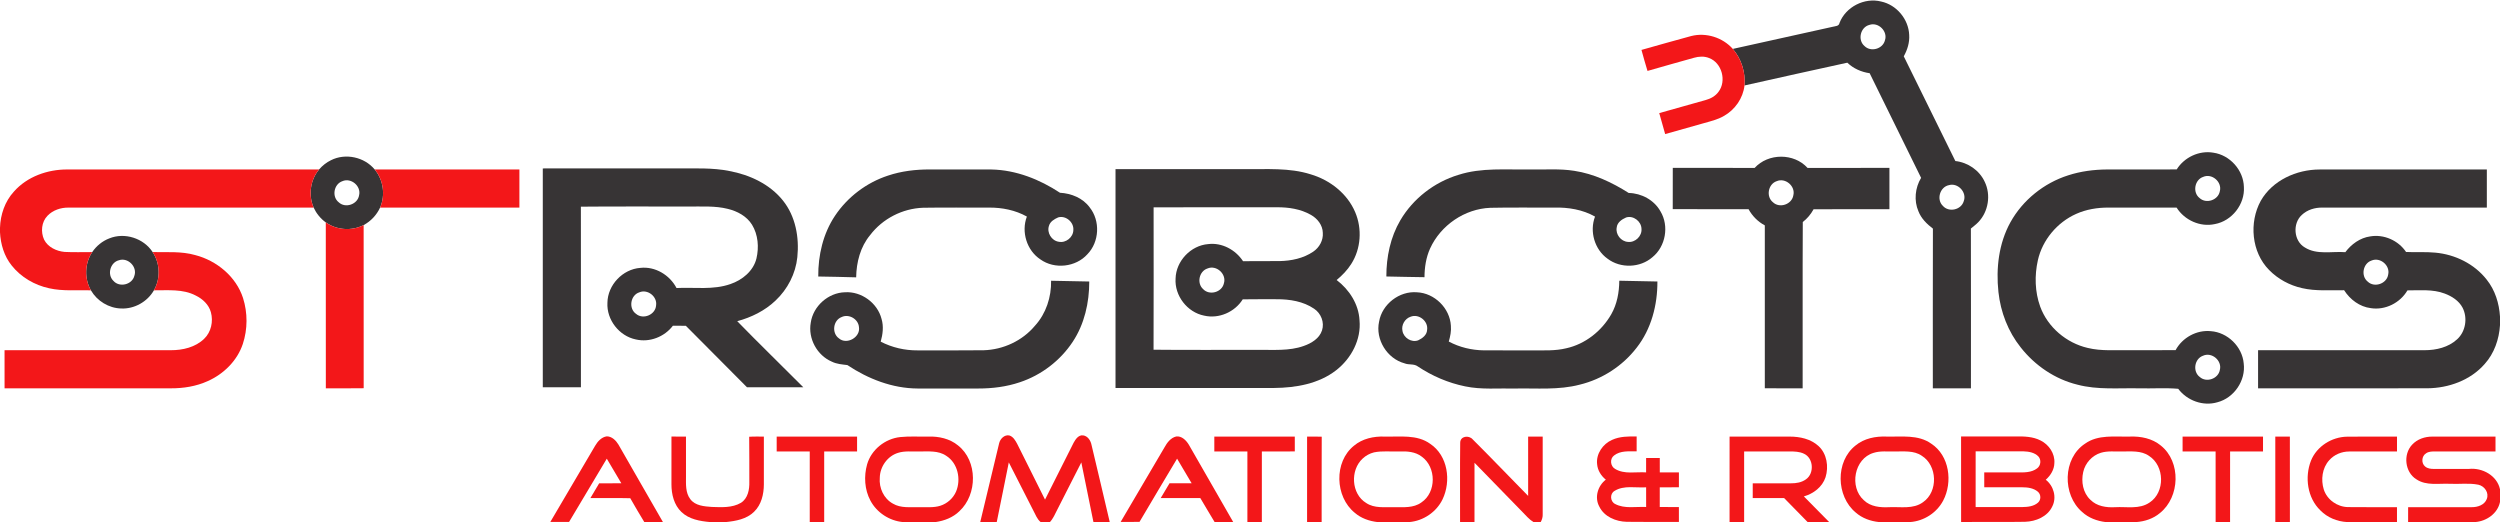 <?xml version="1.0" encoding="UTF-8" ?>
<!DOCTYPE svg PUBLIC "-//W3C//DTD SVG 1.1//EN" "http://www.w3.org/Graphics/SVG/1.1/DTD/svg11.dtd">
<svg width="1858pt" height="388pt" viewBox="0 0 1858 388" version="1.1" xmlns="http://www.w3.org/2000/svg">
<g id="#373435ff">
<path fill="#373435" opacity="1.00" d=" M 1367.13 17.02 C 1371.75 5.10 1385.70 -2.02 1398.08 1.14 C 1409.54 3.58 1418.46 14.29 1418.91 25.98 C 1419.29 31.56 1417.57 37.03 1414.88 41.86 C 1427.67 67.79 1440.39 93.76 1453.22 119.68 C 1462.46 120.68 1471.07 126.54 1475.00 135.03 C 1479.81 144.81 1477.80 157.39 1470.19 165.19 C 1468.55 166.94 1466.56 168.29 1464.76 169.85 C 1464.88 209.43 1464.80 249.02 1464.80 288.61 C 1455.36 288.59 1445.92 288.62 1436.48 288.60 C 1436.52 249.03 1436.39 209.47 1436.54 169.91 C 1432.05 166.50 1427.85 162.40 1425.78 157.04 C 1422.31 149.04 1423.31 139.57 1427.76 132.17 C 1415.01 106.25 1402.21 80.37 1389.53 54.42 C 1383.36 53.53 1377.45 50.94 1372.93 46.59 C 1347.43 52.09 1321.98 57.86 1296.51 63.52 C 1297.36 53.80 1294.21 43.74 1287.83 36.35 C 1312.58 30.94 1337.30 25.36 1362.05 19.91 C 1363.97 19.38 1366.73 19.56 1367.13 17.02 M 1389.36 18.50 C 1382.62 20.16 1380.40 29.78 1385.71 34.22 C 1390.37 38.90 1399.27 36.40 1400.87 30.02 C 1403.21 23.33 1396.02 16.18 1389.36 18.50 M 1448.44 137.60 C 1441.74 138.94 1438.98 148.25 1443.93 152.99 C 1448.32 158.06 1457.54 156.03 1459.43 149.59 C 1462.02 143.02 1455.18 135.62 1448.44 137.60 Z" />
<path fill="#373435" opacity="1.00" d=" M 1617.72 125.92 C 1623.34 116.89 1634.43 111.64 1644.97 113.48 C 1657.30 115.23 1667.37 126.49 1667.66 138.95 C 1668.49 151.81 1658.76 164.22 1646.10 166.53 C 1635.21 168.95 1623.55 163.64 1617.66 154.30 C 1600.77 154.26 1583.89 154.29 1567.00 154.28 C 1558.79 154.24 1550.49 155.60 1542.97 158.98 C 1528.88 165.29 1517.94 178.32 1514.54 193.42 C 1512.01 204.74 1512.31 216.87 1516.26 227.83 C 1521.86 243.18 1535.75 254.92 1551.59 258.58 C 1561.86 261.11 1572.52 260.03 1582.99 260.27 C 1594.30 260.23 1605.61 260.35 1616.92 260.20 C 1621.91 250.94 1632.51 245.06 1643.04 246.12 C 1655.54 246.97 1666.44 257.61 1667.53 270.10 C 1669.17 282.83 1660.34 295.78 1647.94 298.97 C 1637.32 302.10 1625.42 297.72 1618.85 288.95 C 1609.35 288.13 1599.60 288.84 1590.00 288.61 C 1574.65 288.27 1558.99 289.88 1543.97 285.89 C 1527.27 281.82 1512.35 271.65 1501.79 258.18 C 1492.41 246.45 1486.84 231.92 1485.24 217.04 C 1483.34 199.41 1485.47 180.84 1494.17 165.15 C 1503.33 148.66 1519.07 136.05 1537.02 130.32 C 1546.35 127.28 1556.20 126.01 1566.00 125.95 C 1583.24 125.90 1600.48 125.98 1617.72 125.92 M 1637.41 131.46 C 1630.98 133.60 1629.36 143.07 1634.75 147.20 C 1639.67 151.75 1648.62 148.70 1649.77 142.12 C 1651.64 135.27 1643.91 128.58 1637.41 131.46 M 1637.26 264.39 C 1630.86 266.65 1629.42 276.14 1634.88 280.18 C 1639.86 284.62 1648.70 281.47 1649.80 274.90 C 1651.59 268.01 1643.75 261.38 1637.26 264.39 Z" />
<path fill="#373435" opacity="1.00" d=" M 246.00 119.06 C 256.76 113.62 270.81 116.68 278.46 125.95 C 284.95 133.73 286.52 145.01 282.48 154.28 C 279.94 159.79 275.60 164.41 270.26 167.28 C 261.42 171.82 250.23 171.08 242.13 165.30 C 238.23 162.48 235.12 158.64 233.09 154.28 C 229.06 145.01 230.61 133.69 237.13 125.94 C 239.61 123.11 242.60 120.69 246.00 119.06 M 254.47 134.65 C 248.09 136.81 246.42 146.16 251.73 150.33 C 256.70 155.08 265.91 151.84 266.89 145.06 C 268.52 138.27 260.88 131.86 254.47 134.65 Z" />
<path fill="#373435" opacity="1.00" d=" M 1304.04 124.81 C 1314.13 113.70 1333.28 113.64 1343.36 124.79 C 1363.65 124.74 1383.93 124.77 1404.22 124.78 C 1404.24 135.00 1404.23 145.23 1404.22 155.46 C 1385.43 155.54 1366.63 155.36 1347.84 155.54 C 1345.84 159.20 1343.14 162.45 1339.83 165.00 C 1339.61 206.20 1339.81 247.41 1339.73 288.61 C 1330.36 288.56 1320.98 288.70 1311.61 288.54 C 1311.65 248.20 1311.67 207.85 1311.61 167.51 C 1306.50 164.78 1302.31 160.57 1299.54 155.49 C 1280.75 155.41 1261.96 155.55 1243.18 155.42 C 1243.23 145.20 1243.19 134.99 1243.21 124.77 C 1263.48 124.78 1283.76 124.72 1304.04 124.81 M 1320.43 134.65 C 1314.03 136.79 1312.36 146.18 1317.69 150.34 C 1322.63 155.05 1331.76 151.87 1332.81 145.16 C 1334.53 138.35 1326.88 131.85 1320.43 134.65 Z" />
<path fill="#373435" opacity="1.00" d=" M 403.40 125.18 C 436.92 125.13 470.44 125.17 503.97 125.16 C 516.68 125.25 529.53 124.56 542.07 127.09 C 557.17 129.90 572.13 136.85 581.88 149.04 C 591.28 160.73 594.09 176.48 592.58 191.11 C 591.34 203.38 585.35 214.94 576.40 223.36 C 568.50 230.94 558.40 235.87 547.91 238.71 C 564.04 255.29 580.69 271.40 597.01 287.81 C 583.06 287.82 569.11 287.80 555.16 287.82 C 539.98 272.61 524.82 257.39 509.71 242.12 C 506.50 242.05 503.30 242.06 500.09 242.09 C 493.81 250.37 482.74 254.68 472.55 252.27 C 460.17 249.76 450.73 237.62 451.44 224.99 C 451.61 211.82 462.77 200.03 475.90 199.09 C 486.92 197.84 497.74 204.37 502.79 214.06 C 516.15 213.39 530.01 215.66 542.90 211.10 C 551.70 208.10 559.88 201.45 562.19 192.11 C 564.16 183.77 563.44 174.41 558.89 166.99 C 554.95 160.66 547.96 156.94 540.89 155.23 C 531.46 152.86 521.68 153.60 512.06 153.48 C 485.28 153.56 458.49 153.33 431.71 153.60 C 431.80 198.33 431.72 243.07 431.74 287.81 C 422.30 287.81 412.85 287.82 403.40 287.80 C 403.41 233.59 403.42 179.39 403.40 125.18 M 475.20 217.24 C 468.48 219.34 466.97 229.31 472.76 233.30 C 478.06 237.77 487.16 233.89 487.60 226.97 C 488.62 220.42 481.31 214.67 475.20 217.24 Z" />
<path fill="#373435" opacity="1.00" d=" M 659.95 130.51 C 669.92 127.16 680.50 125.90 690.99 125.94 C 706.31 125.96 721.62 125.90 736.94 125.97 C 755.18 126.35 772.69 133.32 787.78 143.26 C 796.18 143.73 804.72 147.13 809.83 154.10 C 817.85 164.12 817.09 179.81 808.12 188.99 C 799.48 198.58 783.75 200.31 773.24 192.80 C 763.07 186.12 758.85 172.27 763.17 160.95 C 754.64 156.17 744.77 154.21 735.05 154.28 C 718.71 154.35 702.36 154.13 686.02 154.40 C 670.72 154.94 655.95 162.52 646.68 174.72 C 639.40 183.46 636.47 194.92 636.30 206.12 C 626.91 205.81 617.52 205.68 608.13 205.50 C 607.99 189.74 611.71 173.64 620.53 160.42 C 629.85 146.44 643.97 135.73 659.95 130.51 M 786.44 161.57 C 783.62 162.81 780.49 164.63 779.60 167.80 C 777.83 172.92 781.54 178.92 786.88 179.68 C 792.14 180.76 797.62 176.36 797.71 171.00 C 798.22 165.16 792.12 159.91 786.44 161.57 Z" />
<path fill="#373435" opacity="1.00" d=" M 829.05 125.71 C 861.05 125.69 893.05 125.71 925.06 125.70 C 941.41 125.90 958.20 124.52 974.04 129.54 C 988.34 133.75 1001.33 143.81 1007.20 157.74 C 1012.42 170.01 1011.48 184.86 1004.26 196.14 C 1001.38 200.73 997.55 204.65 993.40 208.11 C 1002.77 215.24 1009.76 226.02 1010.39 237.99 C 1011.75 252.36 1004.27 266.42 993.09 275.12 C 980.10 285.27 963.08 288.19 946.99 288.34 C 907.68 288.39 868.36 288.35 829.05 288.35 C 829.04 234.14 829.04 179.93 829.05 125.71 M 857.36 154.09 C 857.38 189.36 857.44 224.63 857.32 259.91 C 883.21 260.20 909.10 259.95 934.99 260.03 C 946.33 259.86 958.05 261.01 968.94 257.11 C 974.61 255.13 980.56 251.59 982.52 245.56 C 984.48 239.60 981.78 232.84 976.63 229.44 C 968.59 223.95 958.55 222.36 949.00 222.39 C 940.53 222.44 932.07 222.29 923.60 222.47 C 917.72 231.93 905.80 237.14 894.89 234.57 C 882.36 232.10 872.85 219.74 873.69 207.00 C 874.01 194.01 884.98 182.42 897.93 181.41 C 908.16 180.16 918.27 185.64 923.83 194.12 C 932.88 193.97 941.94 194.14 950.99 194.04 C 959.70 193.87 968.69 192.01 975.98 187.04 C 980.56 183.98 983.54 178.57 983.11 173.00 C 983.00 167.30 979.09 162.41 974.29 159.70 C 966.66 155.32 957.67 153.99 948.99 154.04 C 918.44 154.08 887.90 153.99 857.36 154.09 M 897.41 199.53 C 891.19 201.53 889.28 210.45 894.13 214.83 C 898.77 219.84 908.11 217.29 909.59 210.62 C 911.79 203.74 904.07 196.68 897.41 199.53 Z" />
<path fill="#373435" opacity="1.00" d=" M 1083.94 129.95 C 1101.09 124.41 1119.29 126.26 1137.00 125.94 C 1148.00 126.20 1159.09 125.20 1170.00 126.96 C 1184.57 129.17 1198.11 135.59 1210.44 143.41 C 1219.97 143.61 1229.36 148.65 1234.06 157.07 C 1240.61 167.94 1237.93 183.18 1228.07 191.16 C 1218.94 199.13 1204.37 199.62 1194.74 192.27 C 1185.07 185.43 1181.21 171.98 1185.42 160.96 C 1176.21 155.74 1165.45 154.00 1154.97 154.28 C 1139.19 154.38 1123.39 154.08 1107.61 154.44 C 1088.55 155.18 1070.70 167.40 1062.83 184.71 C 1059.82 191.37 1058.72 198.74 1058.68 206.01 C 1049.23 205.94 1039.79 205.63 1030.34 205.48 C 1030.31 191.00 1033.34 176.25 1040.75 163.68 C 1050.24 147.55 1066.05 135.34 1083.94 129.95 M 1208.52 161.63 C 1205.34 163.01 1201.91 165.30 1201.54 169.07 C 1200.56 174.18 1204.68 179.44 1209.86 179.78 C 1215.29 180.45 1220.47 175.43 1219.95 169.97 C 1219.79 164.46 1213.84 159.92 1208.52 161.63 Z" />
<path fill="#373435" opacity="1.00" d=" M 1680.19 149.26 C 1688.91 133.98 1706.83 125.97 1723.99 125.97 C 1765.40 125.90 1806.81 125.94 1848.22 125.95 C 1848.23 135.39 1848.23 144.83 1848.22 154.27 C 1807.45 154.30 1766.68 154.27 1725.91 154.28 C 1720.41 154.20 1714.75 155.91 1710.71 159.74 C 1703.71 166.07 1704.63 179.13 1712.96 183.92 C 1721.95 189.58 1733.05 186.65 1743.05 187.42 C 1747.53 181.45 1754.00 176.74 1761.54 175.69 C 1771.70 173.94 1782.47 178.71 1788.18 187.26 C 1795.39 187.66 1802.64 187.04 1809.85 187.76 C 1824.59 189.06 1838.97 196.11 1848.15 207.87 C 1854.36 215.63 1857.40 225.49 1858.00 235.33 L 1858.00 241.64 C 1857.33 252.14 1853.73 262.64 1846.60 270.53 C 1836.06 282.61 1819.81 288.45 1804.04 288.57 C 1762.09 288.66 1720.14 288.58 1678.20 288.61 C 1678.18 279.16 1678.18 269.71 1678.20 260.27 C 1719.44 260.27 1760.69 260.27 1801.93 260.27 C 1810.53 260.28 1819.67 258.16 1826.13 252.17 C 1832.50 246.41 1834.07 236.30 1830.21 228.73 C 1827.48 223.49 1822.21 220.15 1816.82 218.15 C 1808.01 214.81 1798.42 215.85 1789.21 215.81 C 1783.80 225.11 1772.67 230.72 1761.97 229.01 C 1753.68 228.00 1746.56 222.62 1742.15 215.70 C 1731.71 215.54 1721.10 216.53 1710.84 214.13 C 1701.64 212.05 1692.99 207.42 1686.40 200.65 C 1673.28 187.42 1671.38 165.32 1680.19 149.26 M 1762.48 193.65 C 1756.12 195.78 1754.42 205.09 1759.68 209.29 C 1764.65 214.09 1773.93 210.85 1774.90 204.03 C 1776.49 197.25 1768.88 190.87 1762.48 193.65 Z" />
<path fill="#373435" opacity="1.00" d=" M 81.16 177.20 C 92.59 172.50 106.74 177.01 113.44 187.35 C 119.01 195.72 119.39 207.04 114.39 215.76 C 109.54 224.26 99.86 229.72 90.06 229.27 C 80.87 229.05 72.13 223.70 67.57 215.76 C 62.57 207.04 62.95 195.71 68.53 187.35 C 71.62 182.81 76.03 179.18 81.16 177.20 M 88.36 193.43 C 81.88 195.04 79.45 204.13 84.30 208.74 C 88.79 213.87 98.18 211.60 99.86 205.00 C 102.24 198.31 95.06 191.10 88.36 193.43 Z" />
<path fill="#373435" opacity="1.00" d=" M 781.18 208.65 C 790.64 208.80 800.09 209.01 809.54 209.22 C 809.56 224.89 805.97 240.90 797.21 254.08 C 787.96 268.07 773.89 278.79 757.97 284.08 C 748.02 287.45 737.47 288.76 726.99 288.74 C 711.97 288.75 696.96 288.76 681.95 288.74 C 663.24 288.64 645.17 281.61 629.77 271.32 C 625.84 270.84 621.80 270.57 618.19 268.77 C 607.23 264.10 600.44 251.58 602.55 239.84 C 604.30 227.54 615.55 217.51 627.98 217.21 C 640.23 216.43 652.19 225.19 655.18 237.08 C 656.83 242.61 656.08 248.46 654.54 253.92 C 662.99 258.30 672.48 260.48 681.99 260.40 C 698.33 260.36 714.67 260.53 731.02 260.31 C 745.56 259.90 759.80 253.30 769.17 242.10 C 777.43 233.08 781.40 220.78 781.18 208.65 M 625.48 235.64 C 619.15 238.06 617.95 247.57 623.49 251.47 C 629.28 256.53 639.63 250.64 638.38 243.10 C 637.92 237.13 630.90 233.03 625.48 235.64 Z" />
<path fill="#373435" opacity="1.00" d=" M 1203.45 208.63 C 1212.89 208.82 1222.34 209.00 1231.78 209.21 C 1231.87 226.66 1227.24 244.56 1216.34 258.44 C 1205.88 272.01 1190.72 281.83 1174.08 285.87 C 1158.38 290.02 1142.02 288.43 1125.99 288.75 C 1113.63 288.44 1101.11 289.72 1088.91 287.15 C 1076.32 284.59 1064.29 279.41 1053.63 272.28 C 1050.82 270.20 1047.01 271.34 1043.89 270.04 C 1030.84 266.55 1022.04 252.24 1024.94 239.01 C 1027.16 226.06 1039.98 216.13 1053.08 217.23 C 1066.11 217.77 1077.55 229.02 1078.29 242.04 C 1078.67 246.04 1077.85 250.01 1076.73 253.83 C 1084.76 258.14 1093.84 260.28 1102.93 260.38 C 1114.94 260.45 1126.95 260.39 1138.96 260.41 C 1147.32 260.34 1155.83 260.87 1164.03 258.84 C 1178.15 255.73 1190.35 246.02 1197.49 233.57 C 1201.80 226.02 1203.39 217.25 1203.45 208.63 M 1048.34 235.40 C 1044.07 236.81 1041.32 241.61 1042.33 246.02 C 1043.23 251.09 1049.03 254.79 1053.97 252.94 C 1057.15 251.44 1060.49 248.98 1060.63 245.12 C 1061.59 238.66 1054.43 232.94 1048.34 235.40 Z" />
</g>
<g id="#f31719ff">
<path fill="#f31719" opacity="1.00" d=" M 1256.87 26.79 C 1267.94 23.96 1280.26 27.83 1287.83 36.35 C 1294.21 43.74 1297.36 53.80 1296.51 63.52 C 1295.46 72.97 1289.44 81.61 1281.16 86.20 C 1276.51 88.94 1271.20 90.13 1266.07 91.60 C 1256.56 94.28 1247.05 96.95 1237.55 99.65 C 1236.05 94.46 1234.61 89.26 1233.15 84.06 C 1244.61 80.82 1256.08 77.61 1267.54 74.38 C 1271.29 73.37 1274.94 71.41 1277.23 68.18 C 1283.33 60.18 1279.71 46.61 1270.15 43.11 C 1266.60 41.66 1262.59 41.90 1258.98 42.94 C 1247.46 46.21 1235.91 49.36 1224.42 52.72 C 1222.77 47.56 1221.43 42.31 1219.94 37.10 C 1232.25 33.67 1244.52 30.09 1256.87 26.79 Z" />
<path fill="#f31719" opacity="1.00" d=" M 10.34 142.39 C 20.21 131.21 35.35 125.89 50.03 125.95 C 112.40 125.92 174.77 125.95 237.13 125.94 C 230.61 133.69 229.06 145.01 233.09 154.28 C 172.36 154.29 111.63 154.27 50.90 154.29 C 45.20 154.22 39.33 156.16 35.32 160.32 C 30.80 164.92 30.15 172.40 32.78 178.11 C 35.62 183.72 41.98 186.68 48.01 187.23 C 54.84 187.58 61.69 187.34 68.53 187.35 C 62.95 195.71 62.57 207.04 67.57 215.76 C 57.22 215.47 46.71 216.54 36.51 214.24 C 25.71 211.90 15.56 206.02 8.67 197.30 C 3.07 190.36 0.46 181.47 0.00 172.66 L 0.00 169.34 C 0.31 159.54 3.63 149.68 10.34 142.39 Z" />
<path fill="#f31719" opacity="1.00" d=" M 278.46 125.95 C 314.32 125.92 350.17 125.94 386.02 125.94 C 386.03 135.39 386.03 144.83 386.02 154.28 C 351.51 154.29 317.00 154.28 282.48 154.28 C 286.52 145.01 284.95 133.73 278.46 125.95 Z" />
<path fill="#f31719" opacity="1.00" d=" M 242.13 165.30 C 250.23 171.08 261.42 171.82 270.26 167.28 C 270.27 207.70 270.21 248.12 270.29 288.53 C 260.92 288.70 251.54 288.55 242.16 288.61 C 242.13 247.51 242.18 206.41 242.13 165.30 Z" />
<path fill="#f31719" opacity="1.00" d=" M 113.44 187.35 C 124.01 187.57 134.81 186.63 145.12 189.58 C 161.09 193.72 175.49 205.57 180.63 221.52 C 184.10 232.50 184.09 244.63 180.48 255.58 C 176.33 268.05 166.27 277.97 154.37 283.25 C 145.83 287.13 136.38 288.63 127.04 288.60 C 85.82 288.61 44.61 288.61 3.39 288.60 C 3.38 279.16 3.39 269.72 3.38 260.28 C 44.58 260.26 85.77 260.27 126.96 260.27 C 135.78 260.31 145.24 258.11 151.73 251.78 C 156.94 246.81 158.63 238.89 156.73 232.05 C 155.20 226.38 150.57 222.11 145.42 219.62 C 135.86 214.61 124.78 215.86 114.39 215.76 C 119.39 207.04 119.01 195.72 113.44 187.35 Z" />
<path fill="#f31719" opacity="1.00" d=" M 442.30 331.30 C 444.18 328.04 447.09 324.81 451.01 324.29 C 454.79 324.33 457.76 327.36 459.61 330.38 C 470.68 349.57 481.60 368.84 492.70 388.00 L 478.85 388.00 C 475.29 382.15 471.79 376.25 468.42 370.28 C 458.55 370.02 448.67 370.26 438.79 370.16 C 440.94 366.49 443.14 362.86 445.30 359.20 C 450.79 359.17 456.29 359.20 461.78 359.18 C 458.20 353.08 454.59 346.98 450.97 340.90 C 441.60 356.55 432.28 372.23 422.93 387.90 C 418.29 387.91 413.65 387.91 409.01 387.89 C 420.10 369.03 431.23 350.18 442.30 331.30 Z" />
<path fill="#f31719" opacity="1.00" d=" M 499.03 324.45 C 502.63 324.47 506.22 324.48 509.82 324.47 C 509.84 334.30 509.83 344.14 509.83 353.98 C 509.83 359.73 509.33 366.15 513.05 370.99 C 516.73 375.89 523.37 376.35 528.99 376.76 C 536.24 376.99 544.15 377.52 550.65 373.70 C 555.87 370.44 557.08 363.74 556.90 358.03 C 556.82 346.89 556.99 335.74 556.80 324.60 C 560.43 324.35 564.07 324.50 567.71 324.47 C 567.72 336.32 567.73 348.16 567.70 360.01 C 567.68 367.31 565.85 375.12 560.43 380.34 C 554.90 385.81 546.87 387.24 539.45 388.00 L 527.64 388.00 C 520.17 387.31 512.10 385.93 506.47 380.54 C 500.93 375.31 499.03 367.40 499.02 360.02 C 499.00 348.17 498.98 336.31 499.03 324.45 Z" />
<path fill="#f31719" opacity="1.00" d=" M 577.23 324.47 C 597.15 324.47 617.07 324.48 636.98 324.46 C 637.04 328.15 637.04 331.84 636.98 335.54 C 628.83 335.52 620.68 335.52 612.54 335.54 C 612.53 353.02 612.54 370.51 612.54 388.00 L 601.80 388.00 C 601.80 370.51 601.79 353.03 601.80 335.54 C 593.61 335.51 585.42 335.53 577.23 335.53 C 577.21 331.84 577.21 328.15 577.23 324.47 Z" />
<path fill="#f31719" opacity="1.00" d=" M 669.04 324.83 C 675.98 324.10 682.98 324.64 689.96 324.46 C 697.73 324.22 705.85 325.99 711.97 331.02 C 726.73 342.59 726.52 367.49 713.01 379.94 C 708.24 384.61 701.79 387.08 695.27 388.00 L 670.99 388.00 C 660.94 387.03 651.63 380.97 646.89 372.03 C 642.52 363.87 641.95 353.93 644.44 345.09 C 647.58 334.18 657.82 326.02 669.04 324.83 M 667.42 336.56 C 659.53 338.98 654.00 346.84 653.86 355.02 C 653.18 362.61 656.80 370.61 663.62 374.30 C 669.46 377.79 676.48 376.80 682.96 376.94 C 688.25 376.78 693.69 377.50 698.83 375.88 C 703.98 374.25 708.37 370.34 710.53 365.38 C 714.40 356.25 711.91 344.18 703.21 338.73 C 697.27 334.65 689.78 335.62 682.99 335.53 C 677.80 335.69 672.46 334.96 667.42 336.56 Z" />
<path fill="#f31719" opacity="1.00" d=" M 742.58 329.36 C 743.38 326.12 746.42 322.99 750.00 323.60 C 753.01 324.42 754.63 327.41 756.02 329.97 C 762.90 343.75 769.78 357.54 776.66 371.32 C 783.84 357.24 790.78 343.04 797.96 328.97 C 799.40 326.38 801.59 323.11 805.00 323.57 C 808.51 324.09 810.62 327.51 811.24 330.75 C 815.72 349.84 820.36 368.89 824.76 388.00 L 812.65 388.00 C 809.58 373.23 806.66 358.43 803.64 343.66 C 797.64 355.33 791.75 367.05 785.79 378.74 C 784.13 381.92 782.79 385.35 780.28 388.00 L 773.40 388.00 C 770.83 385.87 769.66 382.67 768.16 379.81 C 762.02 367.76 755.89 355.70 749.74 343.65 C 746.71 358.43 743.85 373.23 740.78 388.00 L 728.51 388.00 C 733.28 368.47 737.82 348.89 742.58 329.36 Z" />
<path fill="#f31719" opacity="1.00" d=" M 865.48 332.43 C 867.39 328.94 870.09 325.36 874.17 324.39 C 878.25 323.86 881.57 327.27 883.52 330.48 C 894.55 349.64 905.47 368.86 916.54 388.00 L 902.71 388.00 C 899.03 382.13 895.69 376.06 892.07 370.16 C 882.26 370.18 872.45 370.18 862.64 370.16 C 864.79 366.48 866.98 362.83 869.18 359.18 C 874.66 359.19 880.14 359.20 885.63 359.18 C 882.04 353.06 878.42 346.97 874.81 340.88 C 865.52 356.54 856.09 372.11 846.90 387.83 C 842.21 387.98 837.54 387.87 832.86 387.90 C 843.71 369.40 854.64 350.94 865.48 332.43 Z" />
<path fill="#f31719" opacity="1.00" d=" M 902.48 324.49 C 922.42 324.46 942.35 324.47 962.29 324.48 C 962.28 328.15 962.28 331.82 962.30 335.50 C 954.13 335.57 945.97 335.50 937.81 335.54 C 937.80 353.02 937.80 370.51 937.80 388.00 L 927.06 388.00 C 927.06 370.51 927.07 353.02 927.06 335.53 C 918.86 335.51 910.67 335.55 902.48 335.51 C 902.48 331.84 902.48 328.16 902.48 324.49 Z" />
<path fill="#f31719" opacity="1.00" d=" M 971.43 324.48 C 975.05 324.47 978.68 324.41 982.31 324.56 C 982.18 345.71 982.29 366.85 982.25 388.00 L 971.42 388.00 C 971.42 366.83 971.41 345.65 971.43 324.48 Z" />
<path fill="#f31719" opacity="1.00" d=" M 1006.31 331.22 C 1012.55 325.98 1020.93 324.18 1028.92 324.46 C 1040.33 324.78 1053.07 322.68 1062.95 329.87 C 1076.09 338.62 1078.63 357.49 1072.12 371.08 C 1067.55 380.56 1057.87 387.09 1047.41 388.00 L 1023.75 388.00 C 1017.64 387.28 1011.58 385.20 1006.89 381.13 C 992.10 369.20 991.24 343.25 1006.31 331.22 M 1021.12 336.21 C 1018.01 337.01 1015.11 338.56 1012.77 340.76 C 1003.33 349.35 1004.18 367.08 1015.38 373.84 C 1021.46 377.91 1029.07 376.79 1035.98 376.94 C 1042.87 376.90 1050.50 377.73 1056.41 373.39 C 1067.65 365.88 1067.52 347.11 1056.63 339.36 C 1051.91 335.69 1045.72 335.30 1039.98 335.52 C 1033.70 335.77 1027.31 334.92 1021.12 336.21 Z" />
<path fill="#f31719" opacity="1.00" d=" M 1135.71 324.49 C 1139.31 324.46 1142.92 324.46 1146.53 324.48 C 1146.53 343.66 1146.53 362.85 1146.53 382.03 C 1146.65 384.14 1146.07 386.17 1145.04 388.00 L 1139.67 388.00 C 1136.48 386.04 1134.08 383.13 1131.48 380.51 C 1119.60 368.32 1107.74 356.10 1095.85 343.93 C 1095.82 358.62 1095.84 373.31 1095.84 388.00 L 1085.12 388.00 C 1085.18 368.34 1084.98 348.67 1085.22 329.02 C 1085.24 324.06 1091.65 323.24 1094.48 326.52 C 1108.40 340.35 1121.93 354.59 1135.72 368.56 C 1135.71 353.87 1135.72 339.18 1135.71 324.49 Z" />
<path fill="#f31719" opacity="1.00" d=" M 1285.42 324.47 C 1300.28 324.48 1315.13 324.46 1330.00 324.48 C 1337.64 324.46 1345.76 326.18 1351.53 331.51 C 1357.78 337.24 1359.20 346.84 1356.74 354.69 C 1354.37 361.92 1347.76 366.92 1340.63 368.93 C 1346.91 375.27 1353.13 381.69 1359.45 388.00 L 1343.43 388.00 C 1337.55 382.10 1331.82 376.04 1325.94 370.15 C 1318.17 370.19 1310.40 370.17 1302.63 370.16 C 1302.61 366.50 1302.61 362.84 1302.63 359.19 C 1312.09 359.19 1321.55 359.18 1331.01 359.20 C 1334.87 359.23 1338.95 358.59 1342.15 356.26 C 1348.50 351.93 1347.87 340.49 1340.76 337.23 C 1337.41 335.59 1333.58 335.53 1329.94 335.51 C 1318.70 335.55 1307.47 335.50 1296.24 335.54 C 1296.25 353.03 1296.25 370.51 1296.24 388.00 L 1285.41 388.00 C 1285.41 366.82 1285.41 345.65 1285.42 324.47 Z" />
<path fill="#f31719" opacity="1.00" d=" M 1379.05 331.08 C 1385.41 325.80 1393.94 324.14 1402.03 324.46 C 1413.18 324.74 1425.57 322.80 1435.26 329.71 C 1448.90 338.59 1451.38 358.30 1444.17 372.05 C 1439.38 381.15 1429.80 387.28 1419.56 388.00 L 1396.56 388.00 C 1390.22 387.36 1383.95 385.14 1379.14 380.88 C 1364.57 368.81 1363.91 342.95 1379.05 331.08 M 1392.43 336.57 C 1377.97 340.82 1374.23 361.99 1385.18 371.74 C 1390.14 376.60 1397.43 377.29 1404.03 376.94 C 1412.44 376.52 1421.92 378.60 1429.21 373.21 C 1440.55 365.37 1439.91 345.97 1428.25 338.71 C 1422.30 334.62 1414.81 335.64 1408.01 335.53 C 1402.81 335.68 1397.46 334.96 1392.43 336.57 Z" />
<path fill="#f31719" opacity="1.00" d=" M 1457.47 324.38 C 1470.96 324.37 1484.46 324.39 1497.96 324.37 C 1504.25 324.27 1510.87 324.42 1516.60 327.39 C 1522.75 330.45 1527.30 337.08 1526.81 344.10 C 1526.73 349.01 1523.99 353.38 1520.41 356.55 C 1526.27 361.08 1528.69 369.58 1525.30 376.31 C 1521.75 384.00 1513.02 387.57 1504.97 387.80 C 1489.26 388.10 1473.55 387.71 1457.84 388.00 L 1457.50 388.00 C 1457.42 366.79 1457.48 345.59 1457.47 324.38 M 1468.30 335.44 C 1468.28 349.24 1468.30 363.04 1468.29 376.84 C 1479.83 376.85 1491.38 376.84 1502.93 376.85 C 1506.97 376.80 1511.47 376.37 1514.64 373.55 C 1517.01 371.52 1516.93 367.46 1514.56 365.46 C 1511.39 362.74 1506.99 362.15 1502.97 362.15 C 1493.54 362.15 1484.12 362.16 1474.70 362.15 C 1474.67 358.46 1474.68 354.77 1474.69 351.08 C 1482.78 351.08 1490.86 351.08 1498.96 351.08 C 1504.05 351.15 1509.72 351.36 1514.00 348.08 C 1516.75 346.06 1517.24 341.63 1514.85 339.15 C 1512.04 336.32 1507.84 335.55 1504.02 335.45 C 1492.11 335.41 1480.21 335.45 1468.30 335.44 Z" />
<path fill="#f31719" opacity="1.00" d=" M 1549.64 329.71 C 1559.35 322.78 1571.77 324.75 1582.95 324.46 C 1591.02 324.15 1599.53 325.82 1605.89 331.11 C 1621.09 343.18 1620.21 369.37 1605.26 381.30 C 1600.36 385.45 1594.02 387.54 1587.68 388.00 L 1564.91 388.00 C 1558.53 387.22 1552.22 384.91 1547.45 380.50 C 1532.65 367.80 1532.89 340.67 1549.64 329.71 M 1561.38 336.50 C 1554.86 338.49 1549.68 344.18 1548.24 350.83 C 1546.61 357.97 1548.02 366.27 1553.57 371.42 C 1558.33 376.28 1565.46 377.33 1571.98 376.95 C 1580.51 376.45 1590.06 378.68 1597.59 373.46 C 1609.23 365.83 1608.80 346.20 1597.12 338.80 C 1591.25 334.69 1583.80 335.60 1577.05 335.53 C 1571.82 335.69 1566.45 334.96 1561.38 336.50 Z" />
<path fill="#f31719" opacity="1.00" d=" M 1622.10 324.46 C 1642.02 324.48 1661.94 324.47 1681.87 324.47 C 1681.88 328.15 1681.88 331.84 1681.87 335.53 C 1673.71 335.52 1665.56 335.53 1657.41 335.52 C 1657.37 353.02 1657.41 370.51 1657.39 388.00 L 1646.66 388.00 C 1646.64 370.51 1646.68 353.01 1646.64 335.52 C 1638.45 335.54 1630.27 335.52 1622.10 335.54 C 1622.06 331.84 1622.06 328.15 1622.10 324.46 Z" />
<path fill="#f31719" opacity="1.00" d=" M 1691.00 324.50 C 1694.60 324.46 1698.21 324.46 1701.83 324.47 C 1701.86 345.65 1701.83 366.82 1701.85 388.00 L 1691.02 388.00 C 1691.01 366.83 1691.03 345.66 1691.00 324.50 Z" />
<path fill="#f31719" opacity="1.00" d=" M 1744.37 324.54 C 1756.73 324.39 1769.09 324.50 1781.45 324.49 C 1781.43 328.16 1781.43 331.84 1781.45 335.51 C 1769.62 335.57 1757.80 335.48 1745.98 335.55 C 1740.37 335.53 1734.77 337.83 1731.06 342.07 C 1725.80 347.84 1724.78 356.54 1727.04 363.81 C 1729.47 371.40 1737.06 376.74 1744.98 376.87 C 1757.13 377.04 1769.28 376.88 1781.44 376.94 C 1781.44 380.63 1781.44 384.31 1781.44 388.00 L 1744.33 388.00 C 1736.98 387.57 1729.74 384.67 1724.56 379.38 C 1714.80 370.05 1712.72 354.59 1717.54 342.32 C 1721.85 331.67 1733.00 324.71 1744.37 324.54 Z" />
<path fill="#f31719" opacity="1.00" d=" M 1792.61 330.58 C 1796.46 326.33 1802.29 324.40 1807.93 324.48 C 1823.51 324.46 1839.08 324.48 1854.66 324.47 C 1854.66 328.16 1854.66 331.84 1854.66 335.53 C 1839.74 335.51 1824.83 335.55 1809.91 335.51 C 1807.54 335.52 1804.97 335.49 1803.00 336.95 C 1799.70 338.97 1799.36 344.30 1802.36 346.71 C 1804.17 348.26 1806.65 348.53 1808.96 348.51 C 1817.63 348.49 1826.31 348.51 1835.00 348.49 C 1844.94 347.50 1855.76 353.40 1858.00 363.61 L 1858.00 373.06 C 1856.24 381.67 1847.97 387.37 1839.53 388.00 L 1789.71 388.00 C 1789.70 384.31 1789.70 380.63 1789.72 376.95 C 1805.48 376.92 1821.25 376.96 1837.02 376.93 C 1841.34 376.99 1846.47 375.31 1848.14 370.92 C 1850.05 366.27 1846.55 361.28 1841.94 360.24 C 1835.08 358.86 1827.98 359.88 1821.03 359.57 C 1812.62 359.12 1803.25 361.24 1795.82 356.19 C 1787.31 350.96 1785.88 337.79 1792.61 330.58 Z" />
<path fill="#f31719" opacity="1.00" d=" M 1198.14 326.90 C 1203.83 324.29 1210.23 324.29 1216.36 324.39 C 1216.35 328.07 1216.36 331.75 1216.35 335.44 C 1210.68 335.48 1204.29 334.77 1199.54 338.54 C 1196.22 341.01 1196.81 346.56 1200.38 348.51 C 1207.29 352.70 1215.74 350.55 1223.38 351.08 C 1223.38 347.51 1223.37 343.95 1223.39 340.40 C 1226.77 340.39 1230.15 340.39 1233.55 340.40 C 1233.55 343.96 1233.54 347.52 1233.56 351.08 C 1238.29 351.09 1243.03 351.06 1247.77 351.09 C 1247.75 354.78 1247.75 358.46 1247.76 362.15 C 1243.01 362.18 1238.27 362.12 1233.53 362.18 C 1233.56 367.06 1233.56 371.93 1233.53 376.81 C 1238.27 376.88 1243.00 376.83 1247.75 376.85 C 1247.76 380.53 1247.75 384.21 1247.76 387.90 C 1234.83 387.85 1221.91 388.02 1208.99 387.81 C 1200.93 387.62 1192.24 384.06 1188.58 376.44 C 1184.87 369.70 1187.49 361.01 1193.45 356.49 C 1189.94 353.65 1187.34 349.56 1186.98 345.00 C 1186.08 337.35 1191.23 329.88 1198.14 326.90 M 1199.90 364.86 C 1196.25 367.01 1196.65 372.79 1200.43 374.59 C 1207.48 378.29 1215.78 376.40 1223.41 376.79 C 1223.35 371.92 1223.38 367.05 1223.40 362.18 C 1215.60 362.69 1206.91 360.47 1199.90 364.86 Z" />
</g>
</svg>
